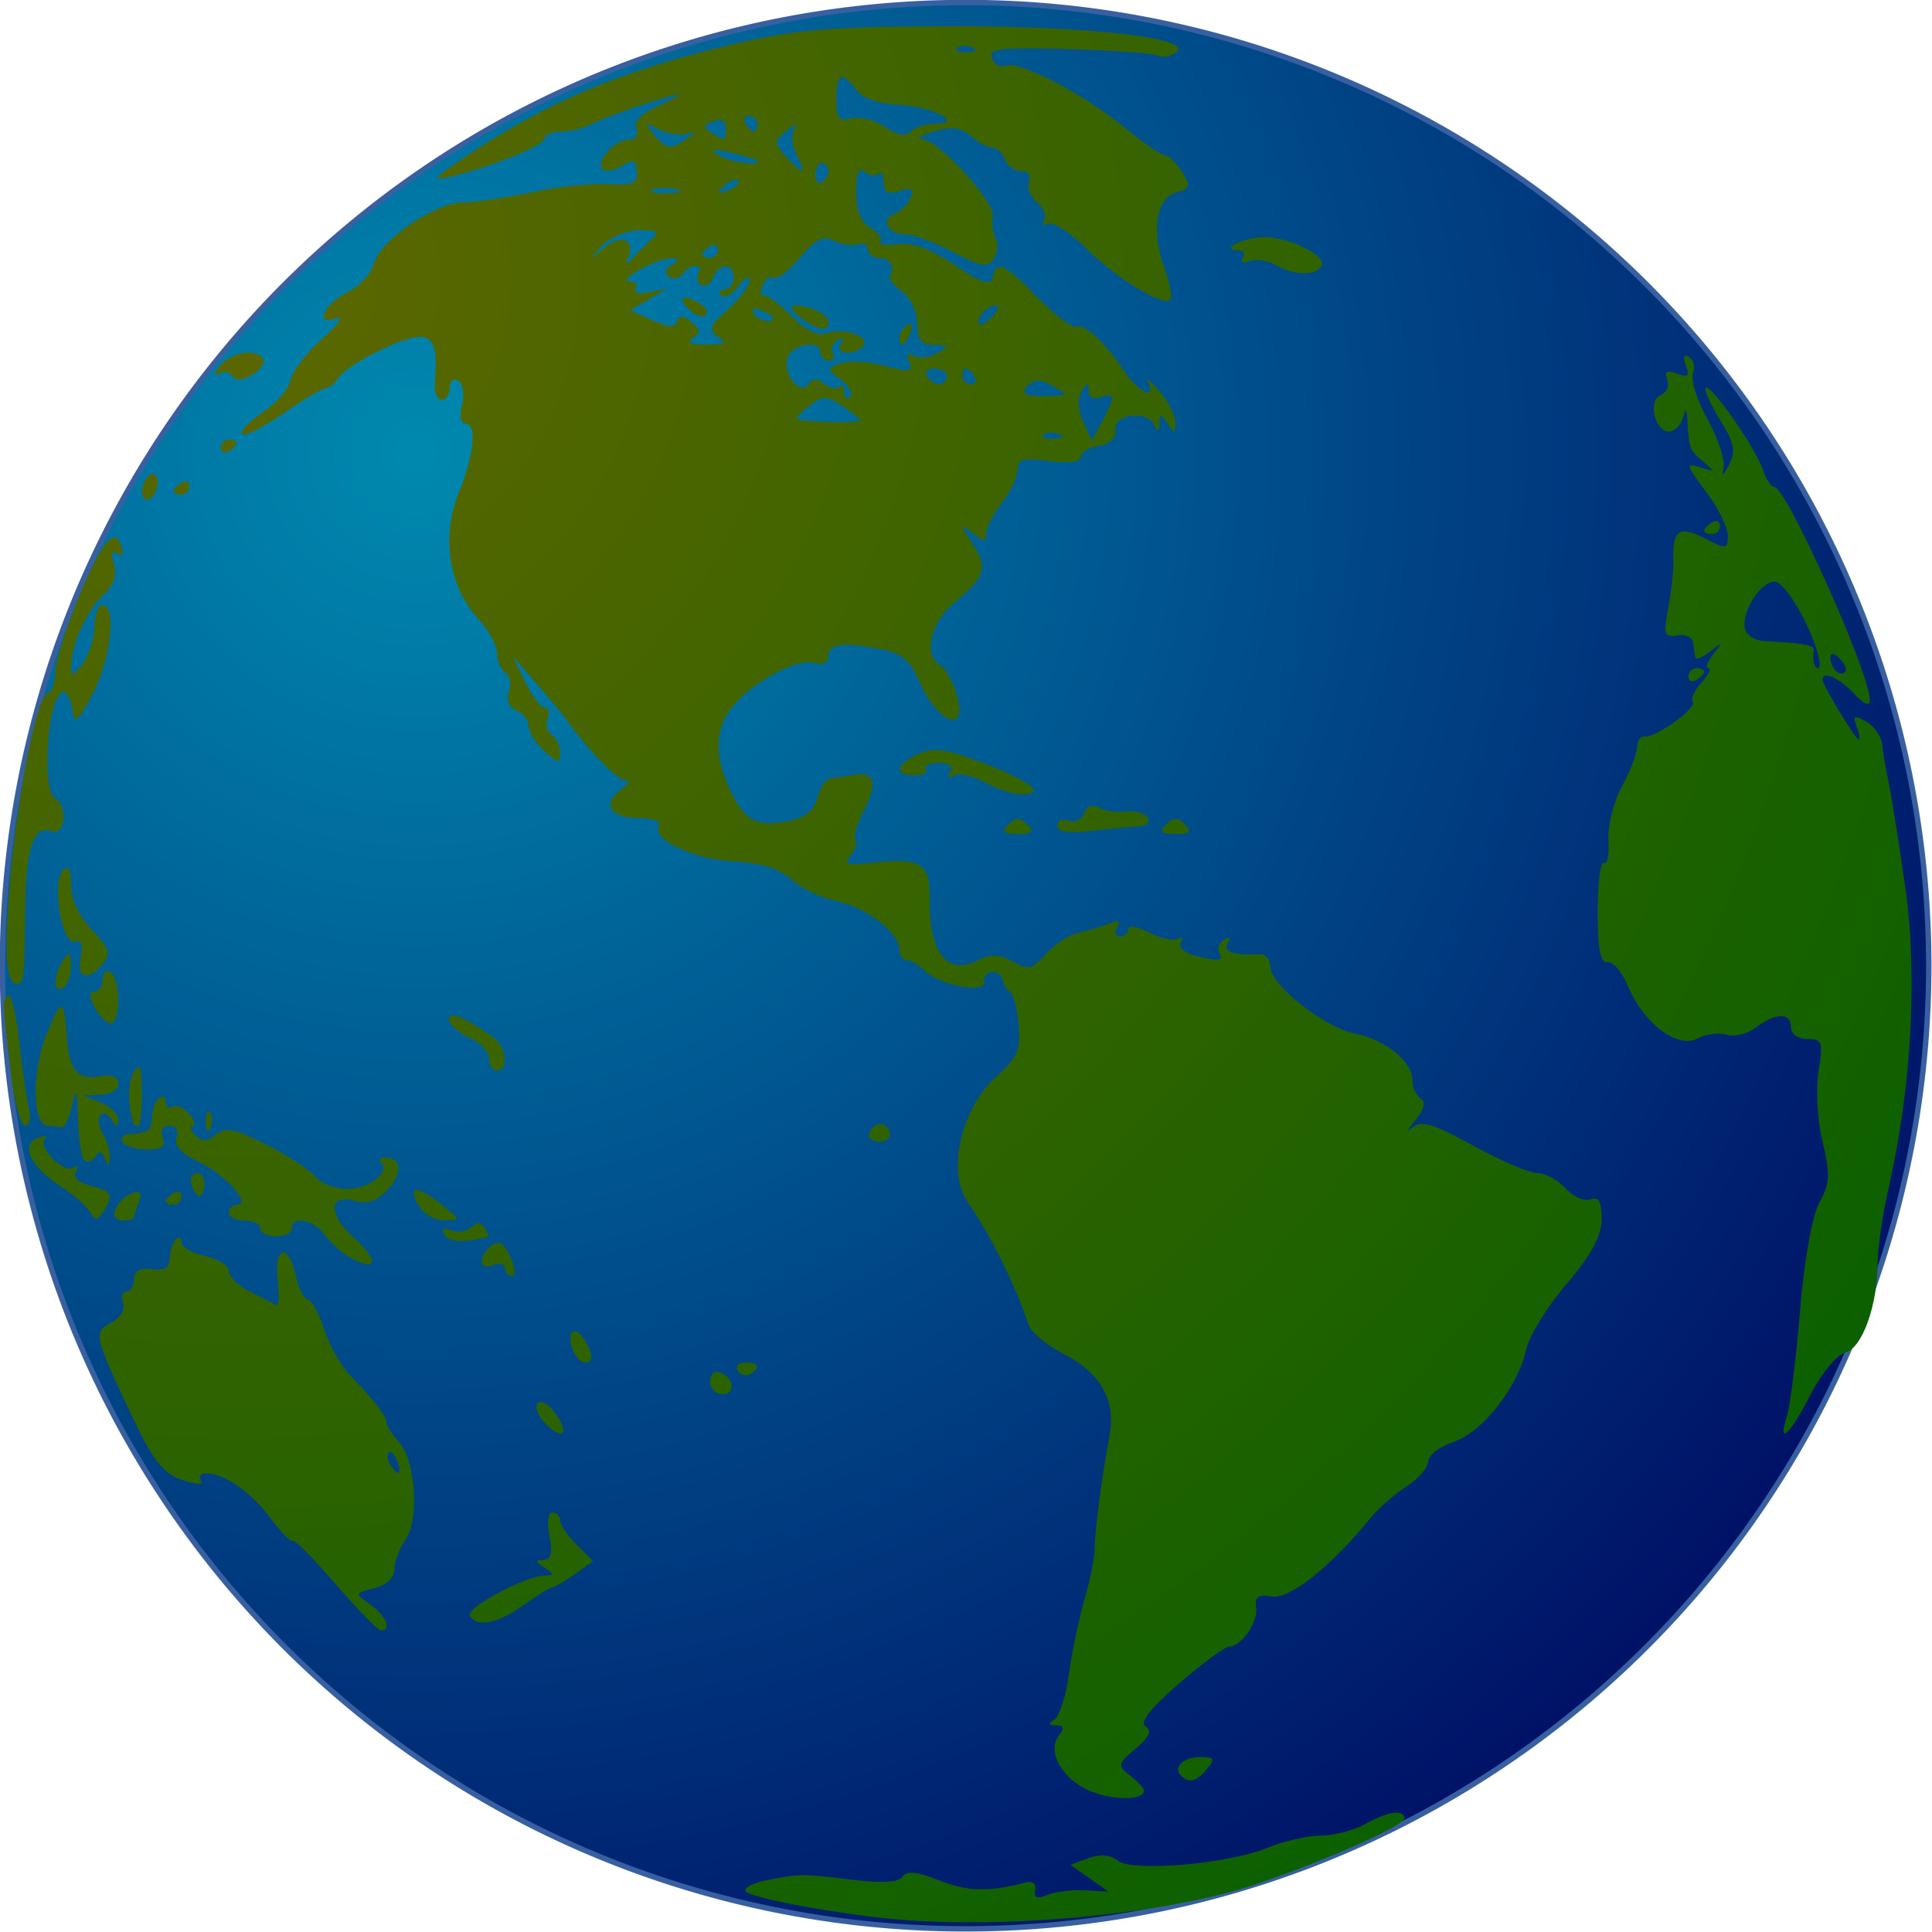 <?xml version="1.0" encoding="UTF-8" standalone="no"?>
<!-- Created with Inkscape (http://www.inkscape.org/) -->

<svg
   xmlns:dc="http://purl.org/dc/elements/1.1/"
   xmlns:cc="http://creativecommons.org/ns#"
   xmlns:rdf="http://www.w3.org/1999/02/22-rdf-syntax-ns#"
   xmlns:svg="http://www.w3.org/2000/svg"
   xmlns="http://www.w3.org/2000/svg"
   xmlns:xlink="http://www.w3.org/1999/xlink"
   xmlns:sodipodi="http://sodipodi.sourceforge.net/DTD/sodipodi-0.dtd"
   xmlns:inkscape="http://www.inkscape.org/namespaces/inkscape"
   height="155.98"
   id="svg1"
   version="1.0"
   width="155.98"
   x="0"
   y="0"
   sodipodi:docname="earth.svg"
   inkscape:version="0.92.2 (5c3e80d, 2017-08-06)">
  <sodipodi:namedview
     pagecolor="#ffffff"
     bordercolor="#666666"
     borderopacity="1"
     objecttolerance="10"
     gridtolerance="10"
     guidetolerance="10"
     inkscape:pageopacity="0"
     inkscape:pageshadow="2"
     inkscape:window-width="640"
     inkscape:window-height="480"
     id="namedview20"
     showgrid="false"
     inkscape:current-layer="svg1" />
  <defs
     id="defs3">
    <linearGradient
       id="linearGradient4206">
      <stop
         id="stop4207"
         offset="0"
         style="stop-color:#0089af;stop-opacity:1" />
      <stop
         id="stop4208"
         offset="1"
         style="stop-color:#00005c;stop-opacity:1" />
    </linearGradient>
    <linearGradient
       id="linearGradient1708">
      <stop
         id="stop1709"
         offset="0"
         style="stop-color:#5e6700;stop-opacity:1" />
      <stop
         id="stop1710"
         offset="1"
         style="stop-color:#005f00;stop-opacity:1" />
    </linearGradient>
    <radialGradient
       cx="246.846"
       cy="165.748"
       fx="246.846"
       fy="165.748"
       gradientTransform="scale(1.003,0.997)"
       gradientUnits="userSpaceOnUse"
       id="radialGradient1712"
       r="280.086"
       xlink:href="#linearGradient1708" />
    <radialGradient
       cx="269.585"
       cy="188.822"
       fx="269.585"
       fy="188.822"
       gradientUnits="userSpaceOnUse"
       id="radialGradient4210"
       r="250.608"
       xlink:href="#linearGradient4206" />
    <radialGradient
       cx="269.585"
       cy="188.822"
       fx="269.585"
       fy="188.822"
       gradientUnits="userSpaceOnUse"
       id="radialGradient4214"
       r="250.608"
       xlink:href="#linearGradient4206" />
    <radialGradient
       cx="246.846"
       cy="165.748"
       fx="246.846"
       fy="165.748"
       gradientTransform="scale(1.003,0.997)"
       gradientUnits="userSpaceOnUse"
       id="radialGradient4215"
       r="280.086"
       xlink:href="#linearGradient1708" />
  </defs>
  <g
     id="layer1"
     transform="matrix(0.213,0,0,0.213,-1.096,-20.238)" />
  <g
     id="g4211"
     transform="matrix(0.637,0,0,0.637,-138.442,-82.815)">
    <path
       d="m 462.887,254.379 a 123.058,123.058 0 1 1 -246.116,0 123.058,123.058 0 1 1 246.116,0 z"
       id="path2335"
       style="color:#000000;display:block;visibility:visible;fill:url(#radialGradient4214);fill-opacity:1;fill-rule:evenodd;stroke:#3860a1;stroke-width:0.688;stroke-linecap:butt;stroke-linejoin:miter;stroke-miterlimit:4;stroke-dashoffset:0;stroke-opacity:1;marker:none;marker-start:none;marker-mid:none;marker-end:none"
       transform="matrix(0.992,0,0,0.992,2.607,0.058)"
       inkscape:connector-curvature="0" />
    <path
       d="m 328.829,373.061 c -7.595,-0.858 -16.54,-2.617 -16.987,-3.34 -0.271,-0.439 0.965,-1.081 2.747,-1.427 4.262,-0.827 4.335,-0.827 10.853,-0.03 3.706,0.454 5.844,0.313 6.293,-0.414 0.48,-0.775 1.852,-0.631 4.646,0.487 3.556,1.423 6.336,1.489 10.948,0.261 0.877,-0.233 1.379,0.172 1.209,0.974 -0.204,0.965 0.241,1.148 1.5,0.616 0.985,-0.415 3.141,-0.683 4.791,-0.594 l 3,0.162 -2.41,-1.697 -2.41,-1.697 2.289,-0.847 c 1.46,-0.54 2.793,-0.428 3.683,0.31 1.789,1.485 14.092,0.426 19.033,-1.639 1.957,-0.818 4.967,-1.503 6.687,-1.522 1.72,-0.02 4.253,-0.679 5.628,-1.465 2.779,-1.589 5,-1.91 5,-0.722 0,0.901 -9.804,5.268 -18.5,8.24 -11.809,4.036 -33.413,5.991 -48,4.344 z m 26.711,-16.048 c -3.593,-1.476 -5.6,-5.045 -3.973,-7.064 0.71,-0.882 0.602,-1.254 -0.366,-1.265 -0.964,-0.01 -1.03,-0.234 -0.22,-0.75 0.633,-0.404 1.457,-2.985 1.83,-5.735 0.373,-2.75 1.265,-7.025 1.984,-9.5 0.718,-2.475 1.299,-5.4 1.291,-6.5 -0.02,-2.119 0.859,-8.79 1.881,-14.33 0.819,-4.439 -1.154,-7.882 -5.904,-10.306 -2.107,-1.075 -4.076,-2.721 -4.376,-3.659 -1.486,-4.658 -4.944,-11.631 -7.699,-15.528 -2.69,-3.804 -0.853,-11.932 3.592,-15.901 2.683,-2.395 3.141,-3.443 2.873,-6.563 -0.176,-2.042 -0.682,-3.938 -1.126,-4.213 -0.444,-0.275 -0.85,-0.95 -0.903,-1.5 -0.05,-0.55 -0.658,-1 -1.345,-1 -0.688,0 -1.142,0.551 -1.009,1.223 0.313,1.587 -5.682,0.479 -7.558,-1.397 -0.729,-0.729 -1.744,-1.326 -2.254,-1.326 -0.511,0 -0.929,-0.596 -0.929,-1.326 0,-2.142 -4.223,-5.401 -8,-6.174 -1.925,-0.394 -4.486,-1.621 -5.692,-2.727 -1.469,-1.349 -3.863,-2.102 -7.263,-2.286 -5.21,-0.281 -10.568,-2.832 -9.518,-4.531 0.326,-0.527 -0.756,-0.956 -2.409,-0.956 -3.747,0 -4.902,-1.676 -2.468,-3.581 1.017,-0.796 1.36,-1.329 0.761,-1.183 -0.908,0.22 -4.751,-3.684 -7.616,-7.736 -0.389,-0.55 -2.075,-2.575 -3.746,-4.5 l -3.039,-3.5 1.568,3.25 c 0.863,1.788 1.971,3.25 2.464,3.25 0.492,0 0.654,0.63 0.358,1.399 -0.295,0.769 -0.06,1.696 0.532,2.059 0.587,0.363 1.068,1.378 1.068,2.256 0,1.39 -0.258,1.362 -2,-0.214 -1.1,-0.995 -2,-2.429 -2,-3.186 0,-0.757 -0.688,-1.641 -1.53,-1.964 -0.934,-0.358 -1.308,-1.287 -0.959,-2.384 0.314,-0.989 0.102,-2.087 -0.47,-2.441 -0.573,-0.353 -1.041,-1.451 -1.041,-2.438 0,-0.987 -1.084,-2.965 -2.409,-4.394 -3.675,-3.966 -4.687,-10.371 -2.492,-15.783 2.016,-4.969 2.406,-8.91 0.882,-8.91 -0.575,0 -0.758,-1.041 -0.419,-2.391 0.33,-1.315 0.114,-2.691 -0.481,-3.059 -0.598,-0.369 -1.081,0.03 -1.081,0.891 0,0.858 -0.467,1.559 -1.038,1.559 -0.571,0 -0.951,-1.012 -0.844,-2.25 0.367,-4.27 -0.124,-5.75 -1.907,-5.75 -2.27,0 -9.324,3.566 -10.356,5.235 -0.43,0.696 -1.136,1.271 -1.569,1.277 -0.432,0 -2.866,1.452 -5.409,3.211 -2.542,1.759 -4.887,2.934 -5.21,2.611 -0.323,-0.323 0.854,-1.558 2.616,-2.746 1.762,-1.187 3.357,-3.042 3.545,-4.123 0.188,-1.081 1.991,-3.426 4.007,-5.213 2.016,-1.786 2.816,-2.952 1.778,-2.59 -2.872,1 -1.513,-1.895 1.603,-3.415 1.413,-0.689 2.838,-2.264 3.167,-3.5 0.79,-2.971 7.698,-7.738 11.277,-7.782 1.562,-0.02 5.54,-0.609 8.84,-1.31 3.3,-0.701 7.657,-1.163 9.683,-1.026 3.027,0.205 3.659,-0.08 3.546,-1.571 -0.111,-1.476 -0.468,-1.613 -1.887,-0.727 -0.963,0.601 -2.061,0.784 -2.439,0.405 -0.956,-0.955 1.519,-3.736 3.326,-3.736 0.871,0 1.26,-0.586 0.941,-1.418 -0.359,-0.934 0.714,-1.972 3.143,-3.041 2.028,-0.893 2.787,-1.419 1.687,-1.168 -2.64,0.601 -8.557,2.674 -10.736,3.761 -0.956,0.476 -2.643,0.866 -3.75,0.866 -1.108,0 -2.014,0.397 -2.014,0.882 0,0.869 -7.128,3.729 -12,4.815 -2.165,0.483 -2.031,0.235 1,-1.848 10.828,-7.443 20.454,-11.541 35.291,-15.025 7.606,-1.786 12.341,-2.168 27.209,-2.194 17.938,-0.03 31.396,1.58 28.443,3.405 -0.741,0.458 -1.724,0.6 -2.185,0.316 -0.46,-0.285 -5.51,-0.653 -11.222,-0.819 -8.716,-0.252 -10.296,-0.07 -9.831,1.141 0.304,0.793 1.117,1.226 1.806,0.961 1.717,-0.659 9.794,3.555 15.018,7.836 2.369,1.942 4.686,3.53 5.149,3.53 0.462,0 1.425,0.936 2.139,2.079 1.137,1.82 1.055,2.142 -0.66,2.59 -2.575,0.674 -3.278,4.738 -1.628,9.414 0.725,2.055 1.101,3.954 0.835,4.22 -0.915,0.914 -6.824,-2.681 -10.677,-6.496 -2.122,-2.101 -4.339,-3.522 -4.927,-3.159 -0.59,0.365 -0.781,0.195 -0.426,-0.38 0.354,-0.573 -0.05,-1.614 -0.891,-2.315 -0.844,-0.7 -1.303,-1.876 -1.02,-2.613 0.289,-0.753 -0.143,-1.34 -0.986,-1.34 -0.825,0 -1.759,-0.675 -2.075,-1.5 -0.317,-0.825 -1.055,-1.5 -1.64,-1.5 -0.586,0 -1.795,-0.661 -2.687,-1.468 -1.196,-1.083 -2.401,-1.237 -4.579,-0.586 -1.626,0.485 -2.358,0.921 -1.628,0.968 2.156,0.14 9.316,7.976 9.006,9.857 -0.156,0.951 0.01,2.201 0.375,2.777 0.362,0.576 0.252,1.701 -0.246,2.5 -0.77,1.234 -1.548,1.114 -5.184,-0.801 -2.354,-1.239 -5.04,-2.251 -5.97,-2.25 -2.266,0 -3.315,-1.865 -1.45,-2.581 0.818,-0.314 1.743,-1.24 2.057,-2.059 0.429,-1.116 0.07,-1.33 -1.422,-0.855 -1.469,0.466 -1.994,0.176 -1.994,-1.101 0,-0.954 -0.296,-1.438 -0.658,-1.076 -0.362,0.362 -1.149,0.25 -1.75,-0.248 -0.754,-0.626 -1.088,0.174 -1.08,2.586 0,2.283 0.621,3.832 1.771,4.476 0.968,0.541 1.548,1.325 1.291,1.742 -0.258,0.416 0.745,0.581 2.229,0.366 1.819,-0.265 4.162,0.597 7.197,2.647 3.469,2.343 4.574,2.703 4.823,1.573 0.493,-2.236 1.429,-1.817 5.689,2.545 2.154,2.206 4.355,3.866 4.89,3.687 1.128,-0.376 3.738,2.059 6.146,5.734 1.685,2.572 4.13,3.669 2.935,1.317 -0.35,-0.687 0.299,-0.187 1.441,1.111 1.142,1.298 2.069,3.098 2.061,4 -0.01,1.424 -0.143,1.442 -0.985,0.139 -0.862,-1.333 -0.98,-1.333 -1.064,0 -0.06,1.03 -0.252,1.108 -0.598,0.25 -0.807,-1.998 -5.141,-1.563 -4.977,0.5 0.09,1.107 -0.686,1.867 -2.111,2.069 -1.238,0.176 -2.25,0.798 -2.25,1.382 0,0.662 -1.507,0.86 -4,0.526 -3.266,-0.438 -4.004,-0.233 -4.022,1.118 -0.01,0.91 -0.903,2.78 -1.978,4.155 -1.076,1.375 -1.966,3.118 -1.978,3.873 -0.02,1.163 -0.286,1.163 -1.755,0 -1.607,-1.274 -1.604,-1.172 0.04,1.405 1.954,3.061 1.617,4.072 -2.515,7.549 -2.821,2.374 -3.741,6.47 -1.732,7.711 1.469,0.908 3.081,5.421 2.356,6.595 -0.867,1.403 -3.497,-1.08 -5.031,-4.749 -0.947,-2.268 -2.165,-3.29 -4.47,-3.75 -4.913,-0.983 -6.917,-0.759 -6.917,0.773 0,0.904 -0.7,1.223 -1.96,0.893 -2.264,-0.592 -8.348,2.873 -10.541,6.005 -1.926,2.75 -1.901,6.046 0.08,10.217 1.842,3.88 3.333,4.646 7.447,3.823 2.059,-0.411 3.189,-1.345 3.597,-2.972 0.328,-1.305 1.109,-2.407 1.737,-2.449 0.628,-0.04 1.928,-0.227 2.888,-0.411 2.609,-0.5 3.027,1.059 1.221,4.551 -0.888,1.717 -1.36,3.376 -1.049,3.687 0.31,0.311 0.05,1.187 -0.583,1.948 -0.95,1.145 -0.499,1.311 2.628,0.967 6.192,-0.683 7.416,0.03 7.357,4.282 -0.1,7.177 2.232,10.165 6.252,8.013 1.326,-0.709 2.532,-0.708 3.862,0 2.573,1.377 2.692,1.353 4.878,-0.994 1.04,-1.115 2.745,-2.202 3.789,-2.414 1.044,-0.211 2.76,-0.725 3.813,-1.141 1.342,-0.53 1.698,-0.406 1.191,0.414 -0.398,0.644 -0.247,1.17 0.336,1.17 0.582,0 1.059,-0.423 1.059,-0.941 0,-0.517 1.205,-0.315 2.678,0.449 1.473,0.765 3.118,1.118 3.655,0.786 0.537,-0.331 0.686,-0.135 0.333,0.438 -0.354,0.572 0.364,1.311 1.595,1.641 3.147,0.843 3.945,0.769 3.282,-0.304 -0.317,-0.512 -0.05,-1.256 0.595,-1.654 0.731,-0.452 0.903,-0.29 0.457,0.431 -0.663,1.073 0.73,1.55 4.155,1.423 0.687,-0.03 1.258,0.691 1.268,1.592 0.03,2.295 6.841,7.679 10.679,8.437 3.869,0.764 7.303,3.522 7.303,5.865 0,0.946 0.479,2.015 1.065,2.377 0.697,0.431 0.447,1.402 -0.723,2.809 -0.984,1.183 -1.154,1.594 -0.377,0.913 1.145,-1.005 2.608,-0.58 7.758,2.25 3.49,1.918 7.161,3.488 8.156,3.488 0.996,0 2.598,0.87 3.56,1.933 0.962,1.063 2.382,1.689 3.155,1.393 1.017,-0.391 1.406,0.297 1.406,2.486 0,2.132 -1.313,4.563 -4.449,8.237 -2.447,2.867 -4.754,6.616 -5.127,8.332 -1.027,4.731 -5.514,10.442 -9.174,11.677 -1.788,0.604 -3.25,1.727 -3.25,2.497 0,0.769 -1.238,2.195 -2.75,3.167 -1.513,0.972 -3.562,2.772 -4.553,3.999 -4.911,6.074 -10.262,10.335 -12.488,9.944 -1.727,-0.304 -2.219,0.02 -2,1.312 0.312,1.839 -1.842,5.023 -3.398,5.023 -0.52,0 -3.39,2.111 -6.378,4.691 -3.609,3.116 -5.032,4.939 -4.237,5.431 0.841,0.519 0.468,1.356 -1.249,2.808 -2.294,1.94 -2.338,2.154 -0.697,3.43 0.962,0.748 1.75,1.596 1.75,1.884 0,1.268 -3.778,1.307 -6.789,0.07 z m -4.024,-171.997 c -0.721,-0.289 -1.584,-0.253 -1.916,0.08 -0.333,0.332 0.258,0.569 1.312,0.525 1.165,-0.05 1.402,-0.285 0.604,-0.604 z m 6.778,-4.535 c 0.02,-0.396 -0.64,-0.46 -1.465,-0.143 -0.877,0.336 -1.506,0.01 -1.515,-0.782 -0.01,-1.106 -0.181,-1.096 -0.907,0.05 -0.541,0.854 -0.462,2.351 0.201,3.805 l 1.092,2.397 1.279,-2.305 c 0.703,-1.268 1.295,-2.628 1.315,-3.023 z m -31.965,2.812 c 0,-0.2 -1.029,-1.038 -2.286,-1.862 -2.05,-1.343 -2.498,-1.325 -4.35,0.174 -2.008,1.626 -1.945,1.677 2.286,1.862 2.392,0.104 4.35,0.02 4.35,-0.174 z m -2.405,-5.148 c -1.815,-1.327 -1.819,-1.423 -0.09,-2.084 0.993,-0.381 3.495,-0.243 5.559,0.308 3.183,0.85 3.665,0.774 3.177,-0.498 -0.373,-0.971 -0.166,-1.247 0.586,-0.782 0.639,0.395 1.953,0.258 2.92,-0.305 1.597,-0.93 1.563,-1.027 -0.367,-1.054 -1.629,-0.02 -2.125,-0.655 -2.125,-2.703 0,-1.469 -0.844,-3.289 -1.875,-4.043 -1.031,-0.754 -1.763,-1.577 -1.625,-1.828 0.692,-1.265 0.09,-2.457 -1.25,-2.457 -0.825,0 -1.5,-0.487 -1.5,-1.083 0,-0.596 -0.563,-0.882 -1.25,-0.635 -0.688,0.246 -2.048,0.04 -3.024,-0.465 -1.378,-0.709 -2.348,-0.231 -4.341,2.138 -1.412,1.678 -2.929,2.827 -3.371,2.554 -0.443,-0.274 -1.06,0.17 -1.373,0.985 -0.313,0.815 -0.248,1.382 0.145,1.26 0.393,-0.122 1.971,1.049 3.508,2.602 1.749,1.767 3.392,2.595 4.391,2.211 2.063,-0.791 5.516,0.298 4.77,1.505 -0.315,0.511 -1.248,0.928 -2.073,0.928 -0.879,0 -1.205,-0.478 -0.787,-1.154 0.446,-0.721 0.274,-0.883 -0.457,-0.431 -0.644,0.398 -0.912,1.142 -0.595,1.654 0.316,0.512 0.1,0.931 -0.484,0.931 -0.582,0 -1.059,-0.45 -1.059,-1 0,-1.759 -3.749,-1.069 -4.232,0.78 -0.55,2.101 1.779,4.762 2.768,3.162 0.444,-0.718 1.029,-0.718 1.895,0 0.689,0.572 1.549,0.744 1.911,0.382 0.362,-0.362 0.658,-0.06 0.658,0.675 0,0.733 0.337,0.997 0.748,0.585 0.412,-0.412 -0.107,-1.374 -1.153,-2.139 z m 7.405,-5.387 c 0,-0.517 0.445,-1.216 0.988,-1.552 0.567,-0.35 0.735,0.05 0.394,0.941 -0.665,1.733 -1.382,2.05 -1.382,0.611 z m -12.559,-2.527 c -1.068,-0.808 -1.415,-1.483 -0.773,-1.5 1.9,-0.05 4.332,1.113 4.332,2.075 0,1.311 -1.355,1.092 -3.559,-0.575 z m 33.559,9.753 c 0,-0.118 -0.853,-0.671 -1.895,-1.229 -1.351,-0.723 -2.188,-0.661 -2.915,0.215 -0.767,0.924 -0.297,1.229 1.895,1.229 1.603,0 2.915,-0.1 2.915,-0.215 z m -15,-2.285 c 0,-0.55 -0.702,-1 -1.559,-1 -0.858,0 -1.281,0.45 -0.941,1 0.34,0.55 1.041,1 1.559,1 0.518,0 0.941,-0.45 0.941,-1 z m 3.5,0 c -0.34,-0.55 -0.817,-1 -1.059,-1 -0.243,0 -0.441,0.45 -0.441,1 0,0.55 0.477,1 1.059,1 0.582,0 0.781,-0.45 0.441,-1 z m -32.5,-5.033 c -1.269,-0.848 -1.076,-1.378 1.25,-3.437 1.512,-1.339 2.75,-2.992 2.75,-3.673 0,-0.682 -0.638,-0.366 -1.418,0.7 -0.78,1.067 -1.755,1.603 -2.167,1.192 -0.412,-0.412 -0.223,-0.749 0.418,-0.749 0.642,0 1.167,-0.675 1.167,-1.5 0,-1.941 -1.892,-1.945 -2.636,0 -0.316,0.822 -0.984,1.241 -1.485,0.931 -0.501,-0.31 -0.653,-0.982 -0.336,-1.494 0.316,-0.512 0.125,-0.931 -0.425,-0.931 -0.55,0 -1.283,0.457 -1.628,1.016 -0.346,0.559 -1.095,0.728 -1.666,0.375 -0.669,-0.413 -0.556,-0.946 0.319,-1.501 1.105,-0.7 1.078,-0.855 -0.143,-0.839 -1.899,0.03 -6.959,2.866 -5.191,2.914 0.72,0.02 1.057,0.443 0.749,0.942 -0.309,0.499 0.452,0.695 1.691,0.437 l 2.251,-0.469 -2.305,1.377 -2.305,1.377 2.778,1.266 c 2.004,0.913 2.883,0.953 3.152,0.144 0.27,-0.81 0.778,-0.787 1.825,0.08 1.168,0.97 1.198,1.363 0.152,2.027 -0.845,0.536 -0.251,0.823 1.703,0.823 2.336,0 2.668,-0.222 1.5,-1.003 z m -3.789,-3.572 c -1.429,-1.546 -0.464,-1.842 1.646,-0.505 0.746,0.473 0.971,1.094 0.5,1.38 -0.472,0.286 -1.437,-0.108 -2.146,-0.875 z m 39.255,-0.245 c -0.564,-0.593 -2.466,0.91 -2.466,1.949 0,0.539 0.63,0.4 1.399,-0.309 0.77,-0.71 1.25,-1.447 1.067,-1.64 z m -28.466,1.457 c 0,-0.216 -0.698,-0.661 -1.552,-0.988 -0.89,-0.342 -1.291,-0.174 -0.941,0.393 0.587,0.95 2.493,1.405 2.493,0.595 z m -15.215,-10.147 c 0.865,-0.752 0.37,-1.02 -1.792,-0.968 -1.642,0.04 -3.775,0.943 -4.739,2.007 -1.718,1.895 -1.71,1.898 0.397,0.153 2.236,-1.853 4.061,-0.824 2.834,1.598 -0.348,0.688 -0.02,0.575 0.737,-0.25 0.753,-0.825 1.907,-1.968 2.563,-2.54 z m 8.215,1.481 c 0,-0.582 -0.45,-0.781 -1,-0.441 -0.55,0.34 -1,0.817 -1,1.059 0,0.243 0.45,0.441 1,0.441 0.55,0 1,-0.476 1,-1.059 z m -5.269,-7.634 c -0.973,-0.253 -2.323,-0.237 -3,0.04 -0.677,0.274 0.119,0.482 1.769,0.461 1.65,-0.02 2.204,-0.244 1.231,-0.498 z m 7.795,-1.114 c -0.307,-0.308 -1.114,0 -1.793,0.683 -0.98,0.988 -0.865,1.103 0.56,0.56 0.986,-0.376 1.541,-0.935 1.233,-1.243 z m 11.474,-1.252 c 0,-0.517 -0.375,-0.941 -0.833,-0.941 -0.459,0 -0.834,0.655 -0.834,1.456 0,0.801 0.375,1.224 0.834,0.941 0.458,-0.283 0.833,-0.938 0.833,-1.456 z m -4.011,-1.962 c -0.595,-1.111 -0.749,-2.573 -0.343,-3.25 0.464,-0.773 0.101,-0.712 -0.979,0.165 -1.609,1.305 -1.612,1.51 -0.04,3.25 2.189,2.419 2.708,2.356 1.359,-0.165 z m -5.072,0.662 c -0.23,-0.198 -1.767,-0.661 -3.417,-1.031 -2.191,-0.49 -2.596,-0.397 -1.5,0.344 1.35,0.914 5.92,1.552 4.917,0.687 z m -8.917,-2.732 c 1.333,-0.943 1.333,-1.012 0,-0.62 -0.825,0.242 -2.4,-0.02 -3.5,-0.588 -1.788,-0.919 -1.854,-0.852 -0.628,0.635 1.599,1.938 2.1,2.007 4.128,0.573 z m 5,-1.377 c 0,-0.93 -0.582,-1.246 -1.584,-0.861 -1.275,0.489 -1.324,0.772 -0.25,1.453 1.776,1.126 1.834,1.107 1.834,-0.592 z m 26.4,-0.532 c 3.929,0 -0.09,-2.192 -4.427,-2.414 -2.613,-0.133 -4.7,-0.859 -5.461,-1.901 -1.782,-2.437 -2.512,-2.082 -2.512,1.222 0,2.382 0.349,2.815 1.938,2.399 1.065,-0.279 2.96,0.209 4.209,1.085 1.5,1.05 2.608,1.254 3.262,0.6 0.545,-0.545 1.891,-0.991 2.991,-0.991 z m -22.4,0 c 0,-0.55 -0.477,-1 -1.059,-1 -0.583,0 -0.781,0.45 -0.441,1 0.34,0.55 0.816,1 1.059,1 0.243,0 0.441,-0.45 0.441,-1 z m 27.187,-9.683 c -0.721,-0.289 -1.584,-0.253 -1.916,0.08 -0.333,0.332 0.258,0.569 1.312,0.525 1.165,-0.05 1.402,-0.285 0.604,-0.604 z m 26.507,219.044 c -1.067,-1.067 0.297,-2.361 2.487,-2.361 1.721,0 1.857,0.249 0.819,1.5 -1.344,1.62 -2.299,1.868 -3.306,0.861 z M 259.829,330.735 c -2.75,-3.206 -5.182,-5.656 -5.403,-5.446 -0.222,0.211 -1.471,-1.063 -2.775,-2.831 -2.426,-3.288 -5.796,-5.66 -8.131,-5.723 -0.72,-0.02 -1.042,0.396 -0.716,0.924 0.355,0.574 -0.616,0.538 -2.41,-0.09 -2.343,-0.817 -3.694,-2.51 -6.152,-7.71 -5.065,-10.715 -5.126,-10.979 -2.804,-12.221 1.167,-0.625 1.811,-1.707 1.5,-2.519 -0.301,-0.782 -0.11,-1.423 0.422,-1.423 0.533,0 0.969,-0.703 0.969,-1.563 0,-1.046 0.743,-1.459 2.25,-1.25 1.561,0.217 2.254,-0.201 2.263,-1.366 0,-0.924 0.344,-2.011 0.75,-2.417 0.405,-0.405 0.737,-0.248 0.737,0.35 0,0.598 1.35,1.384 3,1.746 1.65,0.363 3,1.226 3,1.919 0,0.693 1.237,1.88 2.75,2.639 1.512,0.758 2.998,1.513 3.301,1.677 0.303,0.165 0.367,-1.283 0.141,-3.218 -0.503,-4.309 1.382,-4.732 2.308,-0.517 0.362,1.65 1.038,3 1.502,3 0.464,0 1.394,1.688 2.068,3.75 0.674,2.063 2.171,4.72 3.328,5.906 3.012,3.089 4.602,5.153 4.602,5.973 0,0.393 0.709,1.497 1.576,2.455 2.105,2.326 2.603,9.822 0.821,12.366 -0.768,1.097 -1.397,2.786 -1.397,3.754 0,1.05 -1.026,2.016 -2.55,2.398 -2.519,0.632 -2.525,0.657 -0.5,2.076 2.002,1.402 2.796,3.39 1.3,3.254 -0.413,-0.04 -3,-2.691 -5.75,-5.896 z m 7.845,-15.579 c -0.326,-0.849 -0.807,-1.329 -1.069,-1.067 -0.262,0.263 -0.18,0.957 0.183,1.544 0.986,1.595 1.562,1.285 0.886,-0.477 z m 9.211,19.634 c -0.595,-0.963 7.074,-5.08 9.51,-5.106 1.201,-0.01 1.191,-0.173 -0.07,-0.985 -1.182,-0.763 -1.208,-0.972 -0.125,-0.985 0.993,-0.01 1.208,-0.848 0.775,-3.015 -0.339,-1.692 -0.175,-3 0.375,-3 0.536,0 0.975,0.45 0.975,1 0,0.55 0.941,1.941 2.092,3.092 l 2.091,2.091 -2.341,1.651 c -1.288,0.909 -2.567,1.656 -2.842,1.66 -0.275,0 -1.92,1.021 -3.654,2.258 -3.317,2.364 -5.848,2.863 -6.79,1.339 z m 9.644,-24.291 c -0.66,-0.66 -1.2,-1.56 -1.2,-2 0,-1.473 1.506,-0.82 2.768,1.2 1.367,2.19 0.344,2.712 -1.568,0.8 z m 157.297,-1.05 c 0.401,-1.237 1.14,-7.2 1.641,-13.25 0.539,-6.512 1.549,-12.143 2.474,-13.802 1.315,-2.359 1.376,-3.579 0.382,-7.721 -0.656,-2.735 -0.877,-6.708 -0.499,-8.948 0.614,-3.636 0.477,-4.029 -1.407,-4.029 -1.189,0 -2.088,-0.645 -2.088,-1.5 0,-1.89 -1.921,-1.874 -4.448,0.04 -1.071,0.81 -2.741,1.22 -3.712,0.912 -0.97,-0.308 -2.633,-0.1 -3.695,0.474 -2.509,1.342 -6.815,-1.889 -8.778,-6.587 -0.765,-1.83 -1.948,-3.217 -2.629,-3.082 -0.885,0.176 -1.238,-1.653 -1.238,-6.408 0,-3.66 0.354,-6.435 0.787,-6.168 0.433,0.267 0.692,-1.014 0.577,-2.846 -0.116,-1.833 0.65,-4.907 1.701,-6.832 1.052,-1.925 1.918,-4.175 1.925,-5 0,-0.825 0.462,-1.437 1.011,-1.36 1.377,0.193 6.747,-3.726 6.054,-4.418 -0.308,-0.308 0.186,-1.384 1.098,-2.391 0.911,-1.007 1.307,-1.831 0.879,-1.831 -0.427,0 -0.159,-0.787 0.596,-1.75 1.243,-1.586 1.208,-1.621 -0.378,-0.377 -0.963,0.754 -1.806,1.092 -1.875,0.75 -0.07,-0.343 -0.191,-1.185 -0.272,-1.873 -0.08,-0.687 -0.99,-1.103 -2.019,-0.923 -1.658,0.29 -1.788,-0.108 -1.139,-3.5 0.403,-2.105 0.694,-4.884 0.646,-6.177 -0.133,-3.662 0.782,-4.267 3.966,-2.621 2.74,1.418 2.943,1.396 2.943,-0.309 0,-1.007 -1.125,-3.356 -2.5,-5.22 -2.976,-4.033 -2.988,-4.091 -0.75,-3.387 1.583,0.498 1.598,0.424 0.151,-0.781 -1.735,-1.444 -1.844,-1.719 -2.017,-5.082 -0.09,-1.693 -0.229,-1.817 -0.573,-0.5 -0.252,0.963 -1.047,1.75 -1.768,1.75 -1.838,0 -2.722,-3.994 -1.029,-4.644 0.748,-0.287 1.113,-1.164 0.811,-1.95 -0.398,-1.037 -0.06,-1.241 1.237,-0.744 1.4,0.538 1.642,0.313 1.123,-1.04 -0.417,-1.088 -0.271,-1.484 0.395,-1.073 0.581,0.36 0.803,1.313 0.494,2.12 -0.31,0.806 0.547,3.455 1.905,5.886 1.357,2.431 2.241,5.214 1.963,6.183 -0.286,1.001 0,0.82 0.65,-0.421 0.954,-1.805 0.766,-2.81 -1.083,-5.803 -1.231,-1.99 -2.043,-3.814 -1.805,-4.051 0.589,-0.589 6.421,7.781 7.258,10.416 0.37,1.167 1,2.121 1.401,2.121 1.531,0 12.137,23.609 12.137,27.017 0,0.876 -0.726,0.581 -2.039,-0.828 -1.832,-1.966 -3.961,-2.905 -3.961,-1.746 0,0.688 4.151,7.557 4.567,7.557 0.204,0 0.09,-0.738 -0.259,-1.639 -0.516,-1.346 -0.299,-1.455 1.209,-0.611 1.011,0.565 1.926,1.866 2.034,2.889 0.108,1.024 0.482,3.211 0.831,4.861 0.349,1.65 1.293,7.604 2.099,13.232 1.583,11.059 0.806,25.321 -2.07,37.974 -0.776,3.413 -1.414,7.688 -1.417,9.5 0,5.515 -1.958,10.972 -4.121,11.538 -1.084,0.283 -3.081,2.707 -4.439,5.386 -2.565,5.063 -4.204,6.525 -2.937,2.62 z m 6.686,-95.967 c -0.717,-0.717 -1.183,-0.776 -1.183,-0.15 0,1.335 1.183,2.518 1.85,1.85 0.284,-0.284 -0.02,-1.049 -0.667,-1.7 z m -2.634,-0.03 c -0.836,-3.813 -4.257,-9.731 -5.63,-9.74 -1.829,-0.01 -4.361,4.165 -3.709,6.12 0.243,0.73 1.308,1.372 2.366,1.427 5.197,0.272 6.415,0.503 6.306,1.193 -0.183,1.158 0.07,2.25 0.529,2.25 0.227,0 0.289,-0.562 0.138,-1.25 z m -140.549,91.667 c 0,-0.871 0.534,-1.405 1.187,-1.188 1.855,0.618 2.162,2.771 0.396,2.771 -0.871,0 -1.583,-0.712 -1.583,-1.583 z m 3.51,-1.401 c -0.345,-0.559 0.07,-1.016 0.931,-1.016 1.756,0 2.015,0.6 0.628,1.457 -0.512,0.317 -1.213,0.118 -1.559,-0.441 z m -20.927,-2.659 c -0.837,-2.182 0.275,-3.196 1.456,-1.328 1.183,1.87 1.208,2.971 0.07,2.971 -0.491,0 -1.177,-0.739 -1.524,-1.643 z m -8.583,-10.325 c 0,-0.533 -0.675,-0.71 -1.5,-0.393 -1.823,0.699 -1.988,-0.989 -0.238,-2.441 0.934,-0.776 1.558,-0.419 2.406,1.378 0.629,1.333 0.736,2.424 0.238,2.424 -0.498,0 -0.906,-0.436 -0.906,-0.968 z m -19.521,-1.287 c -1.089,-0.6 -2.567,-1.913 -3.286,-2.918 -1.391,-1.945 -4.193,-2.498 -4.193,-0.827 0,0.55 -0.9,1 -2,1 -1.1,0 -2,-0.45 -2,-1 0,-0.55 -0.9,-1 -2,-1 -1.1,0 -2,-0.45 -2,-1 0,-0.55 0.454,-1 1.008,-1 1.975,0 -1.377,-3.805 -4.782,-5.429 -2.275,-1.085 -3.229,-2.121 -2.853,-3.1 0.335,-0.874 -0.02,-1.471 -0.873,-1.471 -0.867,0 -1.209,0.596 -0.862,1.5 0.419,1.092 -0.118,1.5 -1.972,1.5 -1.401,0 -2.826,-0.45 -3.166,-1 -0.34,-0.55 0.308,-1 1.441,-1 1.132,0 2.115,-0.45 2.184,-1 0.07,-0.55 0.181,-1.412 0.25,-1.917 0.203,-1.486 1.625,-2.528 1.625,-1.191 0,0.675 0.399,0.98 0.887,0.678 0.487,-0.301 1.442,0.122 2.122,0.941 0.68,0.819 0.866,1.489 0.413,1.489 -0.452,0 -0.301,0.521 0.336,1.158 0.876,0.877 1.512,0.863 2.621,-0.06 1.174,-0.975 2.429,-0.725 6.355,1.264 2.69,1.364 5.481,3.189 6.201,4.057 0.721,0.868 2.55,1.578 4.065,1.578 2.784,0 5.538,-2.128 4.325,-3.342 -0.362,-0.362 -0.16,-0.658 0.449,-0.658 2.133,0 2.311,1.993 0.364,4.082 -1.317,1.414 -2.624,1.899 -3.967,1.473 -3.498,-1.111 -3.71,1.575 -0.36,4.567 3.272,2.924 3.072,4.499 -0.332,2.623 z m 11.907,-2.929 c -0.465,-0.752 -0.176,-0.949 0.828,-0.564 0.848,0.326 1.996,0.138 2.551,-0.417 0.679,-0.679 1.229,-0.653 1.681,0.08 0.37,0.598 0.533,1.121 0.363,1.161 -3.173,0.764 -4.841,0.684 -5.423,-0.258 z m -45.019,-2.97 c -0.477,-0.767 -2.089,-2.171 -3.582,-3.12 -3.823,-2.431 -5.254,-5.332 -3.047,-6.179 0.935,-0.359 1.376,-0.328 0.979,0.07 -1.012,1.013 2.325,4.476 3.571,3.706 0.575,-0.356 0.717,-0.14 0.326,0.494 -0.421,0.681 0.308,1.377 1.845,1.763 2.74,0.688 2.983,1.175 1.642,3.291 -0.732,1.157 -1.002,1.153 -1.734,-0.02 z m 3.242,-0.269 c 0.3,-0.782 1.236,-1.687 2.08,-2.011 1.099,-0.422 1.361,-0.137 0.922,1.005 -0.336,0.876 -0.611,1.781 -0.611,2.011 0,0.23 -0.661,0.418 -1.469,0.418 -0.859,0 -1.242,-0.59 -0.922,-1.423 z m 38.391,-0.577 c -1.349,-2.52 -0.222,-2.52 3,0 2.474,1.935 2.477,1.956 0.285,1.978 -1.218,0.01 -2.696,-0.878 -3.285,-1.978 z m -32,-0.441 c 0,-0.242 0.45,-0.719 1,-1.059 0.55,-0.34 1,-0.141 1,0.441 0,0.583 -0.45,1.059 -1,1.059 -0.55,0 -1,-0.198 -1,-0.441 z m 3.583,-1.425 c -0.431,-0.697 -0.513,-1.537 -0.183,-1.867 0.895,-0.895 1.871,0.421 1.387,1.871 -0.339,1.017 -0.574,1.016 -1.204,0 z m -13.901,-3.785 c -0.375,-0.375 -0.735,-2.745 -0.8,-5.266 -0.1,-3.859 -0.218,-4.118 -0.75,-1.64 -0.348,1.619 -0.97,2.857 -1.382,2.75 -0.413,-0.106 -1.15,-0.193 -1.639,-0.193 -2.031,0 -2.143,-6.831 -0.191,-11.643 1.92,-4.731 2.186,-4.655 2.585,0.744 0.284,3.839 1.442,5.142 4.112,4.632 1.567,-0.299 2.383,0.01 2.383,0.906 0,0.749 -1.013,1.39 -2.25,1.425 l -2.25,0.06 2.25,0.904 c 1.237,0.498 2.243,1.482 2.235,2.187 -0.01,0.987 -0.214,0.97 -0.875,-0.07 -0.473,-0.746 -1.112,-0.949 -1.419,-0.452 -0.308,0.498 -0.146,1.558 0.36,2.357 0.505,0.799 0.89,2.127 0.855,2.952 -0.05,1.175 -0.181,1.205 -0.606,0.137 -0.382,-0.96 -0.748,-1.029 -1.239,-0.235 -0.384,0.621 -1.004,0.821 -1.379,0.447 z m 99.485,-3.349 c 0.503,-1.51 2.111,-1.666 2.583,-0.25 0.229,0.688 -0.333,1.25 -1.25,1.25 -0.917,0 -1.517,-0.45 -1.333,-1 z m -84.088,-1.417 c -0.04,-1.054 0.193,-1.644 0.525,-1.312 0.332,0.332 0.368,1.195 0.08,1.917 -0.319,0.797 -0.556,0.56 -0.604,-0.605 z m -24.647,-5.833 c -1.145,-9.372 -1.162,-9.799 -0.395,-10.273 0.39,-0.241 1.019,2.366 1.397,5.793 0.379,3.426 0.935,7.243 1.236,8.48 0.301,1.238 0.09,2.25 -0.463,2.25 -0.556,0 -1.354,-2.812 -1.775,-6.25 z m 15.494,6 c -0.752,-2.53 -0.737,-5.251 0.04,-6.578 0.745,-1.277 0.982,-0.668 1.006,2.578 0.02,2.338 -0.195,4.25 -0.47,4.25 -0.275,0 -0.533,-0.112 -0.574,-0.25 z m 45.074,-8.271 c 0,-0.837 -1.125,-2.034 -2.5,-2.661 -2.176,-0.991 -3.463,-2.818 -1.986,-2.818 0.922,0 4.968,2.476 5.721,3.5 1.065,1.451 0.928,3.5 -0.235,3.5 -0.55,0 -1,-0.685 -1,-1.521 z m -50,-6.479 c -0.726,-1.356 -0.737,-2 -0.03,-2 0.569,0 1.035,-0.701 1.035,-1.559 0,-0.857 0.45,-1.281 1,-0.941 1.282,0.793 1.313,6.5 0.03,6.5 -0.531,0 -1.446,-0.9 -2.035,-2 z m -4.985,-3.191 c 0,-0.72 0.452,-1.984 0.985,-2.809 0.788,-1.219 0.972,-1.09 0.985,0.691 0,1.205 -0.435,2.469 -0.985,2.809 -0.55,0.34 -0.993,0.03 -0.985,-0.691 z m -6.144,-3.059 c -0.396,-9.978 3.14,-32.853 5.192,-33.583 0.515,-0.184 0.937,-1.343 0.937,-2.578 0,-2.709 4.652,-14.557 6.446,-16.416 1.061,-1.101 1.388,-1.049 1.906,0.302 0.398,1.037 0.227,1.383 -0.471,0.952 -0.725,-0.448 -0.876,0.01 -0.446,1.369 0.436,1.372 0,2.655 -1.327,3.889 -2.105,1.961 -4.108,6.385 -4.108,9.071 0,1.359 0.242,1.307 1.468,-0.315 0.808,-1.067 1.483,-3.178 1.5,-4.691 0.02,-1.512 0.482,-2.75 1.032,-2.75 1.808,0 1.044,6.854 -1.25,11.219 -1.927,3.666 -2.296,3.958 -2.57,2.031 -0.175,-1.237 -0.685,-2.25 -1.133,-2.25 -1.952,0 -2.909,12.349 -1.047,13.5 1.663,1.028 1.222,4.799 -0.485,4.144 -2.203,-0.845 -3.228,2.049 -3.314,9.356 -0.115,9.874 -0.13,10 -1.201,10 -0.55,0 -1.058,-1.462 -1.129,-3.25 z m 9.356,-0.159 c 0.307,-1.607 0.06,-2.254 -0.747,-1.945 -1.584,0.608 -2.962,-7.564 -1.518,-9.008 0.717,-0.717 1.038,-0.143 1.038,1.857 0,1.771 1.031,3.972 2.652,5.664 2.216,2.312 2.443,3.022 1.378,4.305 -1.906,2.296 -3.324,1.854 -2.803,-0.873 z m 117.573,-16.791 c 0.933,-0.933 1.467,-0.933 2.4,0 0.933,0.933 0.667,1.2 -1.2,1.2 -1.867,0 -2.133,-0.267 -1.2,-1.2 z m 6.2,0.143 c 0,-0.636 0.638,-0.912 1.417,-0.613 0.78,0.299 1.677,-0.131 1.993,-0.956 0.349,-0.909 1.072,-1.192 1.833,-0.718 0.691,0.43 2.226,0.657 3.411,0.504 1.185,-0.153 2.449,0.199 2.809,0.781 0.366,0.591 -0.145,1.087 -1.154,1.121 -0.995,0.03 -3.722,0.282 -6.059,0.55 -2.832,0.325 -4.25,0.102 -4.25,-0.669 z m 13.8,-0.143 c 0.933,-0.933 1.467,-0.933 2.4,0 0.933,0.933 0.667,1.2 -1.2,1.2 -1.867,0 -2.133,-0.267 -1.2,-1.2 z m -23.074,-5.384 c -1.525,-0.828 -3.282,-1.19 -3.904,-0.806 -0.692,0.428 -0.854,0.251 -0.418,-0.455 0.454,-0.734 -0.06,-1.155 -1.404,-1.155 -1.165,0 -1.9,0.354 -1.632,0.786 0.267,0.432 -0.382,0.786 -1.441,0.786 -2.66,0 -2.414,-1.393 0.479,-2.711 1.942,-0.885 3.584,-0.64 8.5,1.266 5.991,2.323 7.791,3.912 4.344,3.833 -0.963,-0.02 -2.998,-0.717 -4.524,-1.544 z m 89.274,-13.357 c 0,-0.582 0.45,-1.059 1,-1.059 0.55,0 1,0.199 1,0.441 0,0.243 -0.45,0.719 -1,1.059 -0.55,0.34 -1,0.142 -1,-0.441 z m 2,-18.5 c 0,-0.242 0.45,-0.719 1,-1.059 0.55,-0.34 1,-0.141 1,0.441 0,0.583 -0.45,1.059 -1,1.059 -0.55,0 -1,-0.198 -1,-0.441 z m -198,-4.941 c 0,-0.825 0.45,-1.778 1,-2.118 0.55,-0.34 1,0.06 1,0.882 0,0.825 -0.45,1.778 -1,2.118 -0.55,0.34 -1,-0.06 -1,-0.882 z m 4,-0.06 c 0,-0.242 0.45,-0.719 1,-1.059 0.55,-0.34 1,-0.141 1,0.441 0,0.583 -0.45,1.059 -1,1.059 -0.55,0 -1,-0.198 -1,-0.441 z m 6,-5.5 c 0,-0.582 0.45,-1.059 1,-1.059 0.55,0 1,0.199 1,0.441 0,0.243 -0.45,0.719 -1,1.059 -0.55,0.34 -1,0.142 -1,-0.441 z m 1.477,-9.096 c -0.338,-0.547 -1.147,-0.677 -1.796,-0.287 -0.673,0.403 -0.59,-0.02 0.191,-0.984 1.428,-1.759 4.646,-2.281 5.504,-0.892 0.272,0.44 -0.355,1.331 -1.394,1.98 -1.22,0.761 -2.107,0.827 -2.505,0.183 z m 132.212,-14.077 c -0.996,-0.579 -2.482,-0.796 -3.302,-0.481 -0.842,0.323 -1.225,0.142 -0.88,-0.416 0.336,-0.544 0.06,-0.989 -0.615,-0.989 -2.217,0 0.05,-1.324 2.757,-1.613 3.114,-0.332 8.682,2.269 7.825,3.656 -0.771,1.246 -3.5,1.172 -5.785,-0.157 z"
       id="path1086"
       style="fill:url(#radialGradient4215);fill-opacity:1"
       inkscape:connector-curvature="0" />
  </g>
</svg>

